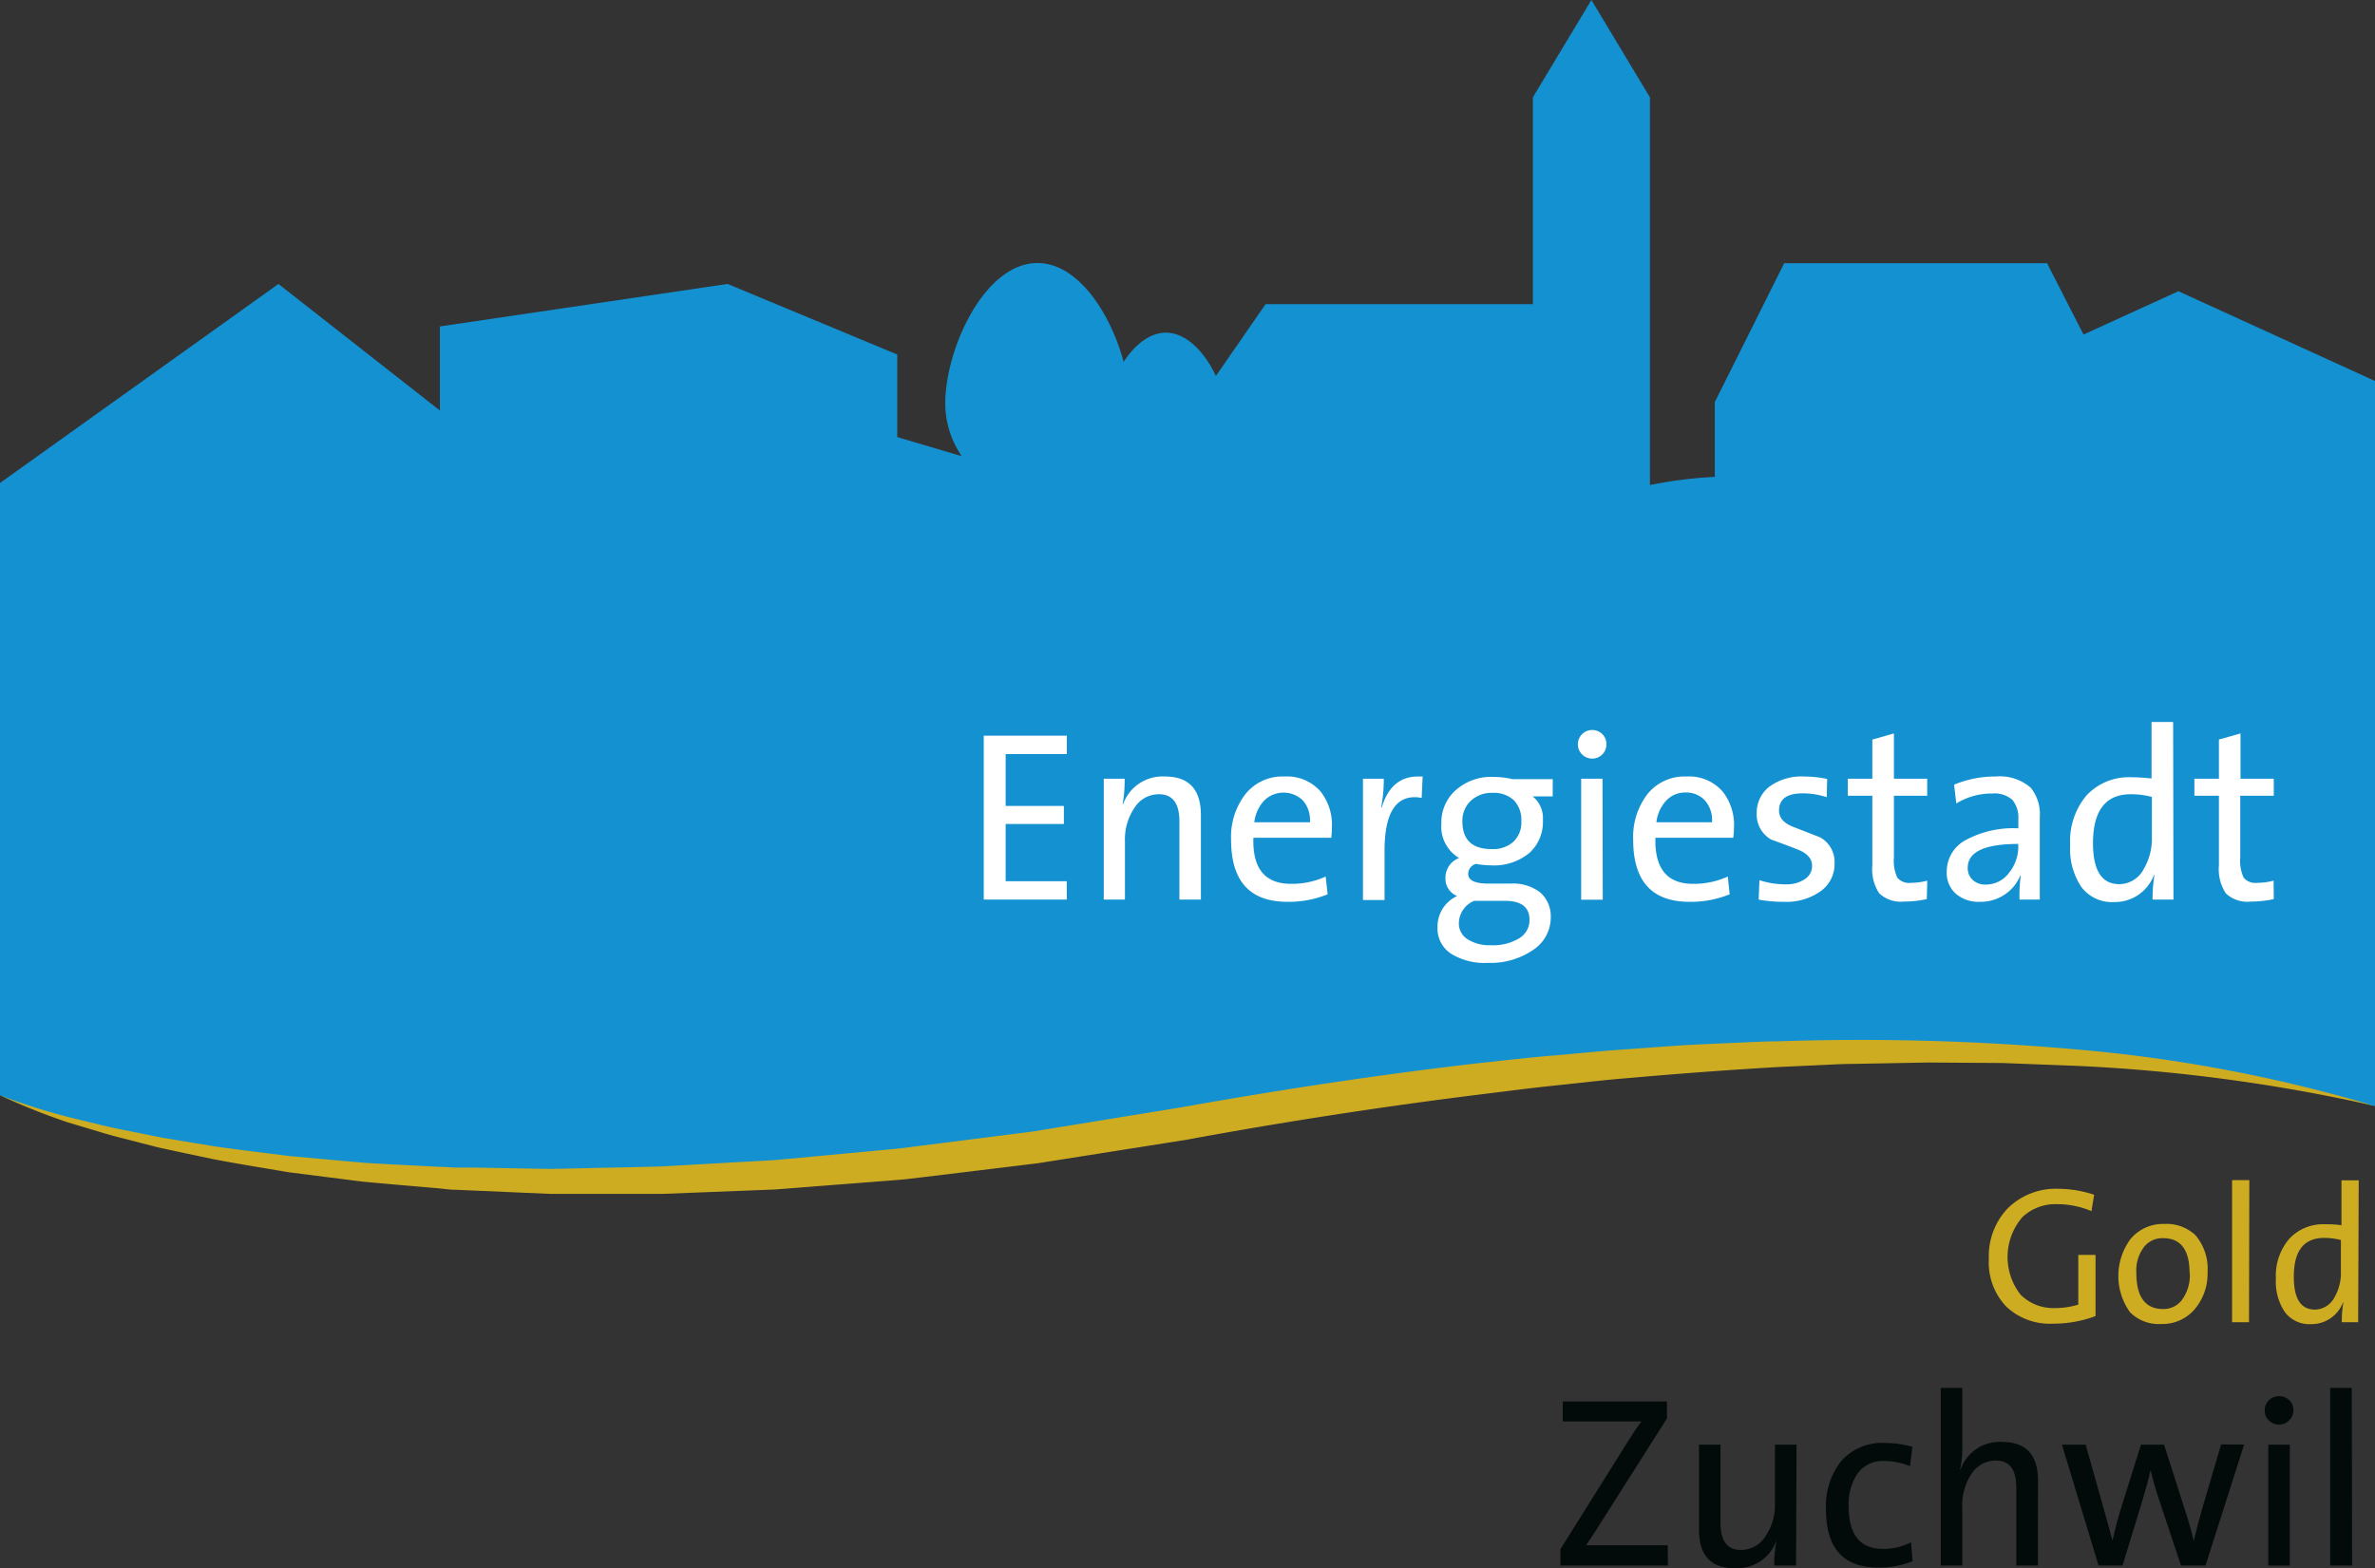 <svg id="Ebene_1" data-name="Ebene 1" xmlns="http://www.w3.org/2000/svg" viewBox="0 0 290.48 191.83"><rect x="0" y="0" width="290.48" height="191.83" fill="#333333" stroke="none"/><defs><style>.cls-1{fill:#cdac22;}.cls-2{fill:#020a0a;}.cls-3{fill:#1391d1;}.cls-4{fill:#fff;}</style></defs><path class="cls-1" d="M256.13,146.17l-.33,2a10.88,10.88,0,0,0-4.21-.85,5.87,5.87,0,0,0-4.24,1.59,7.47,7.47,0,0,0-.23,9.47,5.66,5.66,0,0,0,4.28,1.65,9.53,9.53,0,0,0,2.79-.42v-6.08h2.11v7.48a14.64,14.64,0,0,1-5.22.93,7.73,7.73,0,0,1-5.72-2.11,7.83,7.83,0,0,1-2.11-5.82,8.49,8.49,0,0,1,2.27-6.14,8.37,8.37,0,0,1,6.28-2.43A14.09,14.09,0,0,1,256.13,146.17Z"/><path class="cls-1" d="M270,155.64a6.71,6.71,0,0,1-1.57,4.53,5.19,5.19,0,0,1-4.13,1.81,4.91,4.91,0,0,1-3.79-1.45,7.6,7.6,0,0,1,.11-9,5.21,5.21,0,0,1,4.13-1.79,5.11,5.11,0,0,1,3.75,1.36A6.28,6.28,0,0,1,270,155.64Zm-2.2.11q0-4.27-3.24-4.27a2.87,2.87,0,0,0-2.27,1,4.75,4.75,0,0,0-1,3.23q0,4.44,3.28,4.44a2.81,2.81,0,0,0,2.27-1.08A5.08,5.08,0,0,0,267.83,155.75Z"/><path class="cls-1" d="M275.07,161.76H273V144.38h2.11Z"/><path class="cls-1" d="M288.42,161.76h-2a12.92,12.92,0,0,1,.19-2.4l-.05,0a4.13,4.13,0,0,1-3.91,2.64,3.74,3.74,0,0,1-3.21-1.5,6.64,6.64,0,0,1-1.08-4.07,6.94,6.94,0,0,1,1.63-4.87,5.65,5.65,0,0,1,4.39-1.78c.54,0,1.19,0,2,.12v-5.5h2.11Zm-2.11-6.12v-3.93a8,8,0,0,0-2.06-.26q-3.71,0-3.7,4.77c0,2.66.86,4,2.58,4a2.73,2.73,0,0,0,2.39-1.5A5.91,5.91,0,0,0,286.31,155.64Z"/><path class="cls-2" d="M204,191.53H190.85v-2l8.29-13.23c.58-.93,1.12-1.73,1.61-2.4h-9.61v-2.44h12.74v2.07l-8.73,13.77c-.27.45-.66,1-1.17,1.75h10Z"/><path class="cls-2" d="M219.67,191.53H217a15.34,15.34,0,0,1,.29-3.1l0,0a5.12,5.12,0,0,1-5.13,3.43q-4.37,0-4.36-4.74V176.74h2.63v9.57c0,2.21.83,3.31,2.48,3.31a3.51,3.51,0,0,0,3-1.64,6.82,6.82,0,0,0,1.18-4.11v-7.13h2.64Z"/><path class="cls-2" d="M233.93,191a11.16,11.16,0,0,1-4.22.78q-6.37,0-6.38-7.12a8.86,8.86,0,0,1,1.86-5.9,6.65,6.65,0,0,1,5.4-2.22,12,12,0,0,1,3.31.47l-.29,2.36a8.45,8.45,0,0,0-3.14-.63,3.83,3.83,0,0,0-3.25,1.49,6.68,6.68,0,0,0-1.11,4.08q0,5.17,4.16,5.18a7.16,7.16,0,0,0,3.46-.81Z"/><path class="cls-2" d="M249.25,191.53h-2.64V182c0-2.21-.83-3.31-2.49-3.31a3.51,3.51,0,0,0-3,1.64A6.87,6.87,0,0,0,240,184.4v7.13h-2.63V169.8H240v7a12,12,0,0,1-.26,2.94l.06,0a5.08,5.08,0,0,1,5.07-3.33q4.39,0,4.39,4.73Z"/><path class="cls-2" d="M274.47,176.74l-4.72,14.79h-3l-2.9-8.72c-.21-.62-.48-1.6-.82-2.95h0c-.2.91-.54,2.15-1,3.72l-2.43,7.95h-2.93l-4.48-14.79h2.9l2.22,7.88c.49,1.75.84,3,1.06,3.87h0q.5-2.19,1-3.81l2.49-7.94h2.82l2.51,7.85c.49,1.51.86,2.82,1.12,3.93h0q.5-2.09,1-3.81l2.35-8Z"/><path class="cls-2" d="M280.5,172.54a1.77,1.77,0,0,1-3,1.25,1.71,1.71,0,0,1-.51-1.25,1.65,1.65,0,0,1,.51-1.22,1.7,1.7,0,0,1,1.24-.51,1.77,1.77,0,0,1,1.25.49A1.65,1.65,0,0,1,280.5,172.54Zm-.44,19h-2.63V176.74h2.63Z"/><path class="cls-2" d="M287.68,191.53H285V169.8h2.64Z"/><path class="cls-3" d="M266.44,35.63l-11.61,5.3-4.46-8.73H218.22l-8.49,17v9.14a53.41,53.41,0,0,0-7.93,1V11.91L194.64,0l-7.16,11.91v25.3H154.79L148.71,46c-1.3-2.81-3.55-5.3-6.12-5.3-2,0-3.84,1.54-5.16,3.57-1.58-5.87-5.54-12.09-10.54-12.09-6.74,0-11.6,11.3-11.26,17.82a11.51,11.51,0,0,0,2,5.81l-7.89-2.34V43.37L89,34.74l-35.2,5.2V50.22L34.06,34.74,0,59.09V134s46.26,21.3,145.24,3.48c39.8-7.23,100.43-14.46,145.24-2.14V46.61Z"/><path class="cls-1" d="M0,134a79.47,79.47,0,0,0,8.48,2.69l4.44,1.08c1.49.35,3,.62,4.48.93l2.24.45,2.25.38,4.5.74c3,.43,6,.78,9.06,1.17l9.08.82c3,.19,6.08.32,9.11.49.76,0,1.52.09,2.28.1l2.28,0,4.56.08,4.56.08,4.56-.1c3-.07,6.07-.11,9.11-.21l9.11-.51,4.55-.25,4.54-.42,9.08-.85c.76-.08,1.52-.13,2.27-.23l2.26-.29,4.53-.57,9-1.15,18-2.93c12.06-2.15,24.18-4,36.35-5.41,3.05-.32,6.09-.69,9.15-.94s6.1-.59,9.16-.78l4.58-.33,2.29-.16,2.3-.12,4.59-.2c1.53-.07,3.06-.15,4.6-.16a300.36,300.36,0,0,1,36.74,1,182.53,182.53,0,0,1,36.32,6.89A208.94,208.94,0,0,0,254,130.4l-9.12-.35-9.12-.06-9.12.17c-1.52,0-3,.11-4.56.17l-4.56.21q-9.1.53-18.2,1.34c-3,.23-6.06.61-9.09.92s-6,.71-9.06,1.08q-18.13,2.25-36.11,5.57l-18.17,2.87-9.14,1.11-4.56.55-2.28.27c-.77.09-1.53.13-2.3.2l-9.17.71-4.58.36-4.6.18-9.19.36c-3.07,0-6.14,0-9.21,0l-4.6,0-4.59-.2-4.6-.2-2.3-.1c-.76,0-1.53-.13-2.29-.19-3.06-.27-6.11-.52-9.16-.81l-9.13-1.16c-3-.52-6.06-1-9.07-1.58l-4.5-.95-2.25-.49-2.23-.57c-1.48-.4-3-.74-4.44-1.18l-4.41-1.32A80,80,0,0,1,0,134"/><path class="cls-4" d="M130.48,110.06H120.32V90h10.16v2.26H123V98.6h7.12v2.21H123v7h7.47Z"/><path class="cls-4" d="M146.88,110.06h-2.63v-9.57c0-2.21-.83-3.32-2.49-3.32a3.51,3.51,0,0,0-3,1.65,6.89,6.89,0,0,0-1.17,4.11v7.13H135V95.27h2.55a15.82,15.82,0,0,1-.24,3.09l.06,0A5.12,5.12,0,0,1,142.49,95q4.39,0,4.39,4.73Z"/><path class="cls-4" d="M162.9,101.22a11,11,0,0,1-.08,1.28H153.3q-.18,5.63,4.6,5.63a9.93,9.93,0,0,0,4.24-.89l.24,2.17a12.58,12.58,0,0,1-4.92.92q-6.89,0-6.89-7.59a8.56,8.56,0,0,1,1.75-5.58A5.77,5.77,0,0,1,157.08,95a5.45,5.45,0,0,1,4.45,1.85A6.55,6.55,0,0,1,162.9,101.22Zm-2.69-.62a3.64,3.64,0,0,0-.83-2.64,3.38,3.38,0,0,0-4.78,0,4.75,4.75,0,0,0-1.19,2.64Z"/><path class="cls-4" d="M174,95l-.12,2.62a4.32,4.32,0,0,0-.85-.09q-3.69,0-3.69,6.58v6h-2.64V95.27h2.55a18.85,18.85,0,0,1-.32,3.51H169Q170.14,95,173.42,95Z"/><path class="cls-4" d="M189.67,112.22a4.76,4.76,0,0,1-2.16,4,9.25,9.25,0,0,1-5.57,1.58,7.74,7.74,0,0,1-4.48-1.13,3.67,3.67,0,0,1-1.64-3.21,4.11,4.11,0,0,1,2.4-3.84,2.27,2.27,0,0,1-1.43-2.18,2.57,2.57,0,0,1,1.67-2.47,4.46,4.46,0,0,1-2.17-4.22,5.26,5.26,0,0,1,1.67-4,6.5,6.5,0,0,1,4.71-1.7,9.88,9.88,0,0,1,2.29.27h4.95v2.11h-2.46a3.4,3.4,0,0,1,1.26,2.89,5.11,5.11,0,0,1-1.62,4,6.77,6.77,0,0,1-4.73,1.55,10.49,10.49,0,0,1-1.85-.18,1.29,1.29,0,0,0-.94,1.23c0,.79.83,1.18,2.49,1.18h2.69a5.43,5.43,0,0,1,3.65,1.1A3.88,3.88,0,0,1,189.67,112.22Zm-2.6.31c0-1.54-1-2.32-3-2.32H180.3a3,3,0,0,0-1.87,2.71,2.25,2.25,0,0,0,1.08,2,5,5,0,0,0,2.84.72,6.09,6.09,0,0,0,3.46-.85A2.58,2.58,0,0,0,187.07,112.53Zm-1-12.08a3.45,3.45,0,0,0-.92-2.55,3.56,3.56,0,0,0-2.59-.9,3.73,3.73,0,0,0-2.7,1,3.35,3.35,0,0,0-1,2.49q0,3.39,3.6,3.39a3.74,3.74,0,0,0,2.63-.89A3.23,3.23,0,0,0,186.07,100.45Z"/><path class="cls-4" d="M196.47,91.07a1.71,1.71,0,0,1-.51,1.24,1.75,1.75,0,1,1-1.25-3,1.73,1.73,0,0,1,1.25.49A1.63,1.63,0,0,1,196.47,91.07Zm-.44,19h-2.64V95.27H196Z"/><path class="cls-4" d="M212.08,101.22a11.34,11.34,0,0,1-.09,1.28h-9.52q-.16,5.63,4.6,5.63a10,10,0,0,0,4.25-.89l.23,2.17a12.51,12.51,0,0,1-4.92.92q-6.88,0-6.88-7.59a8.62,8.62,0,0,1,1.74-5.58A5.79,5.79,0,0,1,206.25,95a5.44,5.44,0,0,1,4.45,1.85A6.56,6.56,0,0,1,212.08,101.22Zm-2.69-.62a3.6,3.6,0,0,0-.84-2.64,3.09,3.09,0,0,0-2.42-1,3.13,3.13,0,0,0-2.35,1,4.69,4.69,0,0,0-1.19,2.64Z"/><path class="cls-4" d="M224.38,105.63a4.08,4.08,0,0,1-1.64,3.36,7.26,7.26,0,0,1-4.57,1.34,16,16,0,0,1-3.07-.27l.09-2.38a10.14,10.14,0,0,0,3.19.51,4,4,0,0,0,2.36-.63,1.91,1.91,0,0,0,.89-1.63c0-.88-.59-1.54-1.76-2s-2.15-.82-3.25-1.22a3.53,3.53,0,0,1-1.76-3.27,4,4,0,0,1,1.54-3.19A6.66,6.66,0,0,1,220.69,95a14,14,0,0,1,2.79.3l-.06,2.23a9.39,9.39,0,0,0-2.93-.47c-1.94,0-2.9.7-2.9,2.11,0,.87.58,1.55,1.76,2l3.28,1.28A3.44,3.44,0,0,1,224.38,105.63Z"/><path class="cls-4" d="M235.66,110a13.21,13.21,0,0,1-2.81.3,3.84,3.84,0,0,1-3-1,5.31,5.31,0,0,1-.85-3.43V97.35h-3V95.27h3V90.48l2.64-.75v5.54h4.07v2.08h-4.07v7.56a4.88,4.88,0,0,0,.42,2.47,1.88,1.88,0,0,0,1.66.63,8,8,0,0,0,2-.27Z"/><path class="cls-4" d="M249.48,110.06H247a19.18,19.18,0,0,1,.15-2.94h-.06a5,5,0,0,1-1.87,2.3,5.28,5.28,0,0,1-3.08.91,4.26,4.26,0,0,1-2.94-1,3.4,3.4,0,0,1-1.1-2.69,4.36,4.36,0,0,1,2.33-3.87,12.28,12.28,0,0,1,6.43-1.43v-1.1a3.41,3.41,0,0,0-.73-2.38,3.28,3.28,0,0,0-2.47-.78,8.27,8.27,0,0,0-4.39,1.22L239,96A13,13,0,0,1,244.09,95a5.74,5.74,0,0,1,4.28,1.37,5.06,5.06,0,0,1,1.11,3.57v10.15Zm-2.63-6.55v-.26q-6.18,0-6.18,2.91a1.94,1.94,0,0,0,.6,1.49,2.26,2.26,0,0,0,1.62.57,3.53,3.53,0,0,0,2.87-1.49A5.06,5.06,0,0,0,246.85,103.51Z"/><path class="cls-4" d="M265.83,110.06h-2.55a16.17,16.17,0,0,1,.23-3l-.06,0a5.28,5.28,0,0,1-1.9,2.41,5.14,5.14,0,0,1-3,.89,4.67,4.67,0,0,1-4-1.87,8.31,8.31,0,0,1-1.35-5.09,8.66,8.66,0,0,1,2-6.09,7.09,7.09,0,0,1,5.49-2.22q1,0,2.46.15V88.33h2.64Zm-2.64-7.65V97.5a9.7,9.7,0,0,0-2.58-.33q-4.62,0-4.62,6,0,5,3.22,5a3.4,3.4,0,0,0,3-1.88A7.28,7.28,0,0,0,263.19,102.41Z"/><path class="cls-4" d="M278.1,110a13.21,13.21,0,0,1-2.81.3,3.84,3.84,0,0,1-3.05-1,5.37,5.37,0,0,1-.85-3.43V97.35h-3V95.27h3V90.48l2.64-.75v5.54h4.07v2.08H274v7.56a4.88,4.88,0,0,0,.42,2.47,1.88,1.88,0,0,0,1.66.63,8,8,0,0,0,2-.27Z"/></svg>